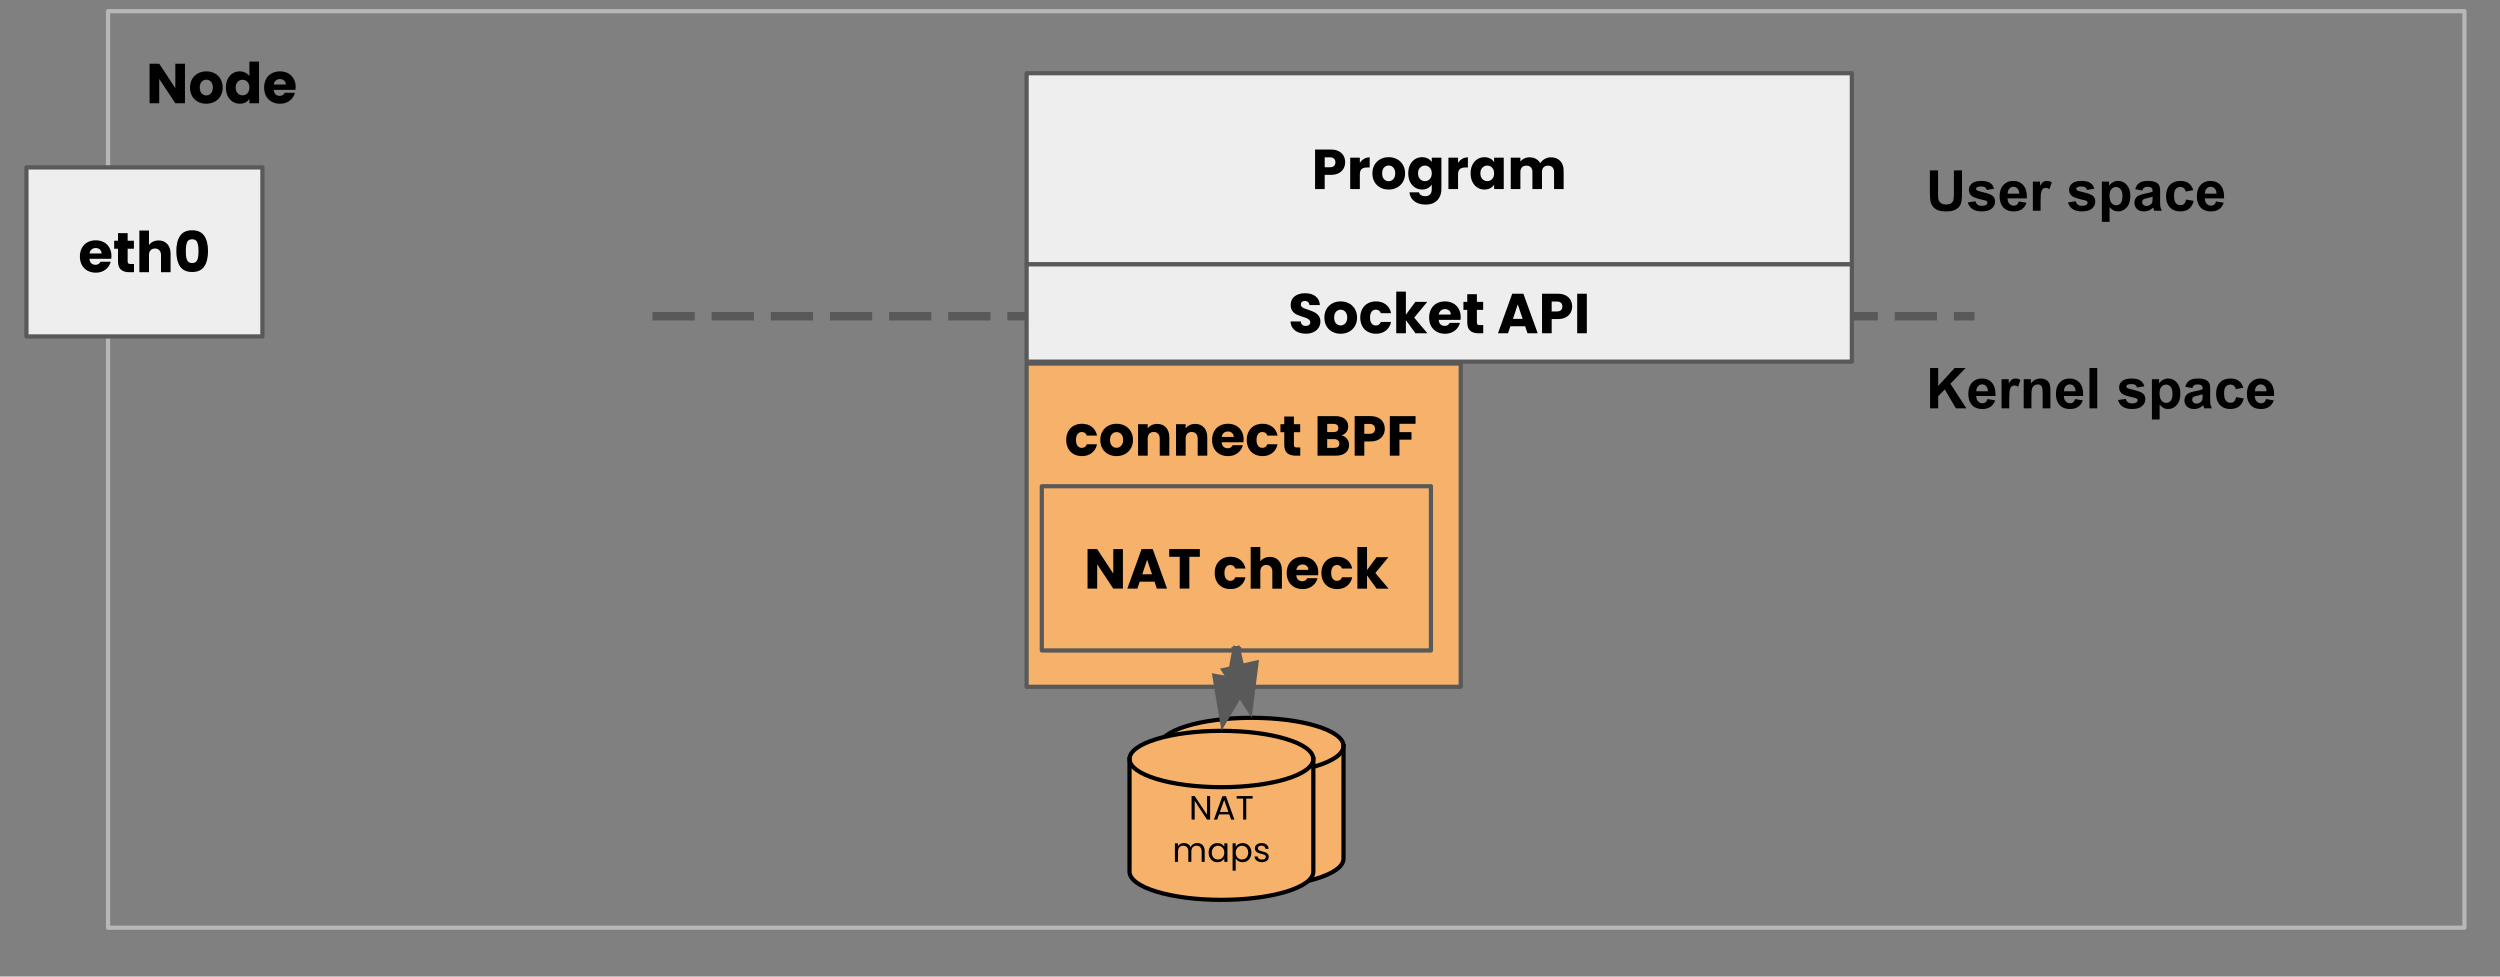 <svg version="1.1" viewBox="0.0 0.0 591.656 231.115" fill="none" stroke="none" stroke-linecap="square" stroke-miterlimit="10" xmlns:xlink="http://www.w3.org/1999/xlink" xmlns="http://www.w3.org/2000/svg"><rect x="0.0" y="0.0" width="591.656" height="231.115" fill="#808080" stroke="none"/><clipPath id="p.0"><path d="m0 0l591.656 0l0 231.115l-591.656 0l0 -231.115z" clip-rule="nonzero"/></clipPath><g clip-path="url(#p.0)"><path fill="#000000" fill-opacity="0.0" d="m0 0l591.656 0l0 231.115l-591.656 0z" fill-rule="evenodd"/><path fill="#000000" fill-opacity="0.0" d="m25.572 2.638l557.669 0l0 216.913l-557.669 0z" fill-rule="evenodd"/><path stroke="#b7b7b7" stroke-width="1.0" stroke-linejoin="round" stroke-linecap="butt" d="m25.572 2.638l557.669 0l0 216.913l-557.669 0z" fill-rule="evenodd"/><path fill="#000000" d="m43.775 24.438l-2.281 0l-3.812 -5.766l0 5.766l-2.281 0l0 -9.359l2.281 0l3.812 5.797l0 -5.797l2.281 0l0 9.359zm5.038 0.109q-1.094 0 -1.969 -0.469q-0.875 -0.469 -1.375 -1.328q-0.5 -0.875 -0.5 -2.031q0 -1.141 0.5 -2.016q0.516 -0.875 1.391 -1.344q0.875 -0.469 1.969 -0.469q1.094 0 1.969 0.469q0.891 0.469 1.391 1.344q0.516 0.875 0.516 2.016q0 1.141 -0.516 2.016q-0.516 0.875 -1.406 1.344q-0.891 0.469 -1.969 0.469zm0 -1.969q0.641 0 1.094 -0.484q0.469 -0.484 0.469 -1.375q0 -0.891 -0.453 -1.375q-0.438 -0.484 -1.094 -0.484q-0.656 0 -1.109 0.484q-0.438 0.469 -0.438 1.375q0 0.891 0.438 1.375q0.438 0.484 1.094 0.484zm4.646 -1.875q0 -1.141 0.422 -2.0q0.438 -0.875 1.188 -1.344q0.75 -0.469 1.672 -0.469q0.734 0 1.328 0.312q0.609 0.297 0.953 0.828l0 -3.453l2.281 0l0 9.859l-2.281 0l0 -1.062q-0.312 0.531 -0.906 0.859q-0.594 0.312 -1.375 0.312q-0.922 0 -1.672 -0.469q-0.75 -0.484 -1.188 -1.344q-0.422 -0.875 -0.422 -2.031zm5.562 0.016q0 -0.859 -0.469 -1.344q-0.469 -0.5 -1.156 -0.5q-0.672 0 -1.156 0.5q-0.469 0.484 -0.469 1.328q0 0.859 0.469 1.359q0.484 0.5 1.156 0.5q0.688 0 1.156 -0.484q0.469 -0.5 0.469 -1.359zm10.956 -0.125q0 0.328 -0.047 0.672l-5.156 0q0.047 0.688 0.438 1.062q0.406 0.359 0.969 0.359q0.859 0 1.188 -0.719l2.422 0q-0.172 0.734 -0.672 1.328q-0.484 0.578 -1.219 0.922q-0.734 0.328 -1.641 0.328q-1.094 0 -1.953 -0.469q-0.844 -0.469 -1.328 -1.328q-0.469 -0.875 -0.469 -2.031q0 -1.156 0.469 -2.016q0.469 -0.875 1.328 -1.344q0.859 -0.469 1.953 -0.469q1.094 0 1.922 0.453q0.844 0.453 1.312 1.297q0.484 0.844 0.484 1.953zm-2.344 -0.594q0 -0.594 -0.406 -0.938q-0.391 -0.344 -0.984 -0.344q-0.578 0 -0.969 0.344q-0.391 0.328 -0.484 0.938l2.844 0z" fill-rule="nonzero"/><path fill="#eeeeee" d="m6.257 39.619l55.843 0l0 40.0l-55.843 0z" fill-rule="evenodd"/><path stroke="#595959" stroke-width="1.0" stroke-linejoin="round" stroke-linecap="butt" d="m6.257 39.619l55.843 0l0 40.0l-55.843 0z" fill-rule="evenodd"/><path fill="#000000" d="m26.375 60.576q0 0.328 -0.047 0.672l-5.156 0q0.047 0.688 0.438 1.062q0.406 0.359 0.969 0.359q0.859 0 1.188 -0.719l2.422 0q-0.172 0.734 -0.672 1.328q-0.484 0.578 -1.219 0.922q-0.734 0.328 -1.641 0.328q-1.094 0 -1.953 -0.469q-0.844 -0.469 -1.328 -1.328q-0.469 -0.875 -0.469 -2.031q0 -1.156 0.469 -2.016q0.469 -0.875 1.328 -1.344q0.859 -0.469 1.953 -0.469q1.094 0 1.922 0.453q0.844 0.453 1.312 1.297q0.484 0.844 0.484 1.953zm-2.344 -0.594q0 -0.594 -0.406 -0.938q-0.391 -0.344 -0.984 -0.344q-0.578 0 -0.969 0.344q-0.391 0.328 -0.484 0.938l2.844 0zm7.679 2.5l0 1.937l-1.156 0q-1.234 0 -1.938 -0.609q-0.688 -0.609 -0.688 -1.969l0 -2.969l-0.906 0l0 -1.891l0.906 0l0 -1.812l2.281 0l0 1.812l1.484 0l0 1.891l-1.484 0l0 2.984q0 0.344 0.156 0.484q0.156 0.141 0.531 0.141l0.812 0zm5.833 -5.578q1.281 0 2.047 0.844q0.781 0.844 0.781 2.328l0 4.344l-2.266 0l0 -4.031q0 -0.75 -0.391 -1.156q-0.375 -0.422 -1.031 -0.422q-0.656 0 -1.047 0.422q-0.375 0.406 -0.375 1.156l0 4.031l-2.281 0l0 -9.859l2.281 0l0 3.422q0.344 -0.5 0.938 -0.781q0.609 -0.297 1.344 -0.297zm4.186 2.516q0 -2.297 0.891 -3.609q0.891 -1.312 2.859 -1.312q1.969 0 2.859 1.312q0.891 1.312 0.891 3.609q0 2.328 -0.891 3.641q-0.891 1.312 -2.859 1.312q-1.969 0 -2.859 -1.312q-0.891 -1.312 -0.891 -3.641zm5.25 0q0 -1.344 -0.297 -2.062q-0.281 -0.734 -1.203 -0.734q-0.922 0 -1.219 0.734q-0.281 0.719 -0.281 2.062q0 0.906 0.094 1.5q0.109 0.594 0.438 0.969q0.328 0.359 0.969 0.359q0.641 0 0.969 -0.359q0.328 -0.375 0.422 -0.969q0.109 -0.594 0.109 -1.5z" fill-rule="nonzero"/><path fill="#f6b26b" d="m242.958 86.037l102.74 0l0 76.504l-102.74 0z" fill-rule="evenodd"/><path stroke="#595959" stroke-width="1.0" stroke-linejoin="round" stroke-linecap="butt" d="m242.958 86.037l102.74 0l0 76.504l-102.74 0z" fill-rule="evenodd"/><path fill="#000000" d="m252.333 104.118q0 -1.156 0.469 -2.016q0.469 -0.875 1.312 -1.344q0.859 -0.469 1.953 -0.469q1.391 0 2.328 0.734q0.953 0.734 1.234 2.062l-2.422 0q-0.312 -0.844 -1.188 -0.844q-0.625 0 -1 0.484q-0.375 0.484 -0.375 1.391q0 0.906 0.375 1.391q0.375 0.484 1 0.484q0.875 0 1.188 -0.844l2.422 0q-0.281 1.297 -1.234 2.047q-0.953 0.75 -2.328 0.75q-1.094 0 -1.953 -0.469q-0.844 -0.469 -1.312 -1.328q-0.469 -0.875 -0.469 -2.031zm11.907 3.828q-1.094 0 -1.969 -0.469q-0.875 -0.469 -1.375 -1.328q-0.5 -0.875 -0.5 -2.031q0 -1.141 0.5 -2.016q0.516 -0.875 1.391 -1.344q0.875 -0.469 1.969 -0.469q1.094 0 1.969 0.469q0.891 0.469 1.391 1.344q0.516 0.875 0.516 2.016q0 1.141 -0.516 2.016q-0.516 0.875 -1.406 1.344q-0.891 0.469 -1.969 0.469zm0 -1.969q0.641 0 1.094 -0.484q0.469 -0.484 0.469 -1.375q0 -0.891 -0.453 -1.375q-0.438 -0.484 -1.094 -0.484q-0.656 0 -1.109 0.484q-0.438 0.469 -0.438 1.375q0 0.891 0.438 1.375q0.438 0.484 1.094 0.484zm9.631 -5.656q1.297 0 2.078 0.844q0.781 0.844 0.781 2.328l0 4.344l-2.266 0l0 -4.031q0 -0.75 -0.391 -1.156q-0.375 -0.422 -1.031 -0.422q-0.656 0 -1.047 0.422q-0.375 0.406 -0.375 1.156l0 4.031l-2.281 0l0 -7.438l2.281 0l0 0.984q0.344 -0.484 0.922 -0.766q0.594 -0.297 1.328 -0.297zm8.983 0q1.297 0 2.078 0.844q0.781 0.844 0.781 2.328l0 4.344l-2.266 0l0 -4.031q0 -0.75 -0.391 -1.156q-0.375 -0.422 -1.031 -0.422q-0.656 0 -1.047 0.422q-0.375 0.406 -0.375 1.156l0 4.031l-2.281 0l0 -7.438l2.281 0l0 0.984q0.344 -0.484 0.922 -0.766q0.594 -0.297 1.328 -0.297zm11.467 3.672q0 0.328 -0.047 0.672l-5.156 0q0.047 0.688 0.438 1.062q0.406 0.359 0.969 0.359q0.859 0 1.188 -0.719l2.422 0q-0.172 0.734 -0.672 1.328q-0.484 0.578 -1.219 0.922q-0.734 0.328 -1.641 0.328q-1.094 0 -1.953 -0.469q-0.844 -0.469 -1.328 -1.328q-0.469 -0.875 -0.469 -2.031q0 -1.156 0.469 -2.016q0.469 -0.875 1.328 -1.344q0.859 -0.469 1.953 -0.469q1.094 0 1.922 0.453q0.844 0.453 1.312 1.297q0.484 0.844 0.484 1.953zm-2.344 -0.594q0 -0.594 -0.406 -0.938q-0.391 -0.344 -0.984 -0.344q-0.578 0 -0.969 0.344q-0.391 0.328 -0.484 0.938l2.844 0zm3.085 0.719q0 -1.156 0.469 -2.016q0.469 -0.875 1.312 -1.344q0.859 -0.469 1.953 -0.469q1.391 0 2.328 0.734q0.953 0.734 1.234 2.062l-2.422 0q-0.312 -0.844 -1.188 -0.844q-0.625 0 -1.0 0.484q-0.375 0.484 -0.375 1.391q0 0.906 0.375 1.391q0.375 0.484 1.0 0.484q0.875 0 1.188 -0.844l2.422 0q-0.281 1.297 -1.234 2.047q-0.953 0.75 -2.328 0.75q-1.094 0 -1.953 -0.469q-0.844 -0.469 -1.312 -1.328q-0.469 -0.875 -0.469 -2.031zm12.657 1.781l0 1.938l-1.156 0q-1.234 0 -1.938 -0.609q-0.688 -0.609 -0.688 -1.969l0 -2.969l-0.906 0l0 -1.891l0.906 0l0 -1.812l2.281 0l0 1.812l1.484 0l0 1.891l-1.484 0l0 2.984q0 0.344 0.156 0.484q0.156 0.141 0.531 0.141l0.812 0zm9.752 -2.859q0.812 0.172 1.312 0.812q0.5 0.625 0.5 1.438q0 1.172 -0.828 1.859q-0.812 0.688 -2.281 0.688l-4.359 0l0 -9.359l4.203 0q1.438 0 2.234 0.656q0.812 0.656 0.812 1.766q0 0.828 -0.438 1.375q-0.438 0.547 -1.156 0.766zm-3.375 -0.781l1.484 0q0.562 0 0.859 -0.234q0.297 -0.25 0.297 -0.734q0 -0.484 -0.297 -0.734q-0.297 -0.25 -0.859 -0.25l-1.484 0l0 1.953zm1.672 3.734q0.578 0 0.891 -0.25q0.312 -0.266 0.312 -0.766q0 -0.484 -0.328 -0.766q-0.328 -0.281 -0.891 -0.281l-1.656 0l0 2.062l1.672 0zm11.955 -4.5q0 0.812 -0.375 1.484q-0.375 0.672 -1.141 1.094q-0.766 0.406 -1.922 0.406l-1.406 0l0 3.359l-2.281 0l0 -9.359l3.688 0q1.125 0 1.891 0.391q0.781 0.391 1.156 1.078q0.391 0.672 0.391 1.547zm-3.609 1.172q0.656 0 0.969 -0.297q0.328 -0.312 0.328 -0.875q0 -0.562 -0.328 -0.859q-0.312 -0.312 -0.969 -0.312l-1.234 0l0 2.344l1.234 0zm10.895 -4.188l0 1.828l-3.812 0l0 1.969l2.844 0l0 1.781l-2.844 0l0 3.781l-2.281 0l0 -9.359l6.094 0z" fill-rule="nonzero"/><path fill="#eeeeee" d="m242.958 17.333l195.307 0l0 45.228l-195.307 0z" fill-rule="evenodd"/><path stroke="#595959" stroke-width="1.0" stroke-linejoin="round" stroke-linecap="butt" d="m242.958 17.333l195.307 0l0 45.228l-195.307 0z" fill-rule="evenodd"/><path fill="#000000" d="m318.35 38.404q0 0.812 -0.375 1.484q-0.375 0.672 -1.141 1.094q-0.766 0.406 -1.922 0.406l-1.406 0l0 3.359l-2.281 0l0 -9.359l3.688 0q1.125 0 1.891 0.391q0.781 0.391 1.156 1.078q0.391 0.672 0.391 1.547zm-3.609 1.172q0.656 0 0.969 -0.297q0.328 -0.312 0.328 -0.875q0 -0.562 -0.328 -0.859q-0.312 -0.312 -0.969 -0.312l-1.234 0l0 2.344l1.234 0zm7.082 -1.031q0.391 -0.609 0.984 -0.953q0.609 -0.359 1.344 -0.359l0 2.406l-0.625 0q-0.859 0 -1.281 0.375q-0.422 0.359 -0.422 1.281l0 3.453l-2.281 0l0 -7.438l2.281 0l0 1.234zm6.814 6.312q-1.094 0 -1.969 -0.469q-0.875 -0.469 -1.375 -1.328q-0.5 -0.875 -0.5 -2.031q0 -1.141 0.5 -2.016q0.516 -0.875 1.391 -1.344q0.875 -0.469 1.969 -0.469q1.094 0 1.969 0.469q0.891 0.469 1.391 1.344q0.516 0.875 0.516 2.016q0 1.141 -0.516 2.016q-0.516 0.875 -1.406 1.344q-0.891 0.469 -1.969 0.469zm0 -1.969q0.641 0 1.094 -0.484q0.469 -0.484 0.469 -1.375q0 -0.891 -0.453 -1.375q-0.438 -0.484 -1.094 -0.484q-0.656 0 -1.109 0.484q-0.438 0.469 -0.438 1.375q0 0.891 0.438 1.375q0.438 0.484 1.094 0.484zm7.927 -5.688q0.781 0 1.375 0.328q0.594 0.312 0.906 0.828l0 -1.047l2.281 0l0 7.422q0 1.031 -0.406 1.859q-0.406 0.828 -1.234 1.328q-0.828 0.5 -2.078 0.5q-1.641 0 -2.672 -0.781q-1.031 -0.781 -1.172 -2.125l2.25 0q0.109 0.438 0.5 0.672q0.406 0.25 0.984 0.25q0.719 0 1.125 -0.406q0.422 -0.406 0.422 -1.297l0 -1.047q-0.328 0.516 -0.922 0.844q-0.578 0.328 -1.359 0.328q-0.922 0 -1.672 -0.469q-0.75 -0.484 -1.188 -1.344q-0.422 -0.875 -0.422 -2.031q0 -1.141 0.422 -2.0q0.438 -0.875 1.188 -1.344q0.75 -0.469 1.672 -0.469zm2.281 3.828q0 -0.859 -0.469 -1.344q-0.469 -0.5 -1.156 -0.5q-0.672 0 -1.156 0.5q-0.469 0.484 -0.469 1.328q0 0.859 0.469 1.359q0.484 0.5 1.156 0.5q0.688 0 1.156 -0.484q0.469 -0.5 0.469 -1.359zm6.222 -2.484q0.391 -0.609 0.984 -0.953q0.609 -0.359 1.344 -0.359l0 2.406l-0.625 0q-0.859 0 -1.281 0.375q-0.422 0.359 -0.422 1.281l0 3.453l-2.281 0l0 -7.438l2.281 0l0 1.234zm2.97 2.469q0 -1.141 0.422 -2.0q0.438 -0.875 1.188 -1.344q0.75 -0.469 1.672 -0.469q0.781 0 1.375 0.328q0.594 0.312 0.906 0.828l0 -1.047l2.281 0l0 7.438l-2.281 0l0 -1.047q-0.328 0.516 -0.922 0.844q-0.594 0.312 -1.375 0.312q-0.906 0 -1.656 -0.469q-0.75 -0.484 -1.188 -1.344q-0.422 -0.875 -0.422 -2.031zm5.562 0.016q0 -0.859 -0.469 -1.344q-0.469 -0.5 -1.156 -0.5q-0.672 0 -1.156 0.5q-0.469 0.484 -0.469 1.328q0 0.859 0.469 1.359q0.484 0.5 1.156 0.5q0.688 0 1.156 -0.484q0.469 -0.5 0.469 -1.359zm13.425 -3.797q1.391 0 2.203 0.844q0.828 0.828 0.828 2.328l0 4.344l-2.266 0l0 -4.031q0 -0.734 -0.391 -1.125q-0.375 -0.391 -1.031 -0.391q-0.672 0 -1.062 0.391q-0.375 0.391 -0.375 1.125l0 4.031l-2.266 0l0 -4.031q0 -0.734 -0.375 -1.125q-0.375 -0.391 -1.047 -0.391q-0.672 0 -1.047 0.391q-0.375 0.391 -0.375 1.125l0 4.031l-2.281 0l0 -7.438l2.281 0l0 0.938q0.344 -0.469 0.906 -0.734q0.562 -0.281 1.266 -0.281q0.844 0 1.5 0.359q0.656 0.359 1.031 1.031q0.391 -0.625 1.047 -1.0q0.672 -0.391 1.453 -0.391z" fill-rule="nonzero"/><path fill="#f6b26b" d="m274.457 176.547l0 0c0 -3.682 9.738 -6.667 21.751 -6.667c12.013 0 21.751 2.985 21.751 6.667l0 26.667c0 3.682 -9.738 6.667 -21.751 6.667c-12.013 0 -21.751 -2.985 -21.751 -6.667z" fill-rule="evenodd"/><path fill="#000000" fill-opacity="0.0" d="m317.958 176.547l0 0c0 3.682 -9.738 6.667 -21.751 6.667c-12.013 0 -21.751 -2.985 -21.751 -6.667" fill-rule="evenodd"/><path fill="#000000" fill-opacity="0.0" d="m274.457 176.547l0 0c0 -3.682 9.738 -6.667 21.751 -6.667c12.013 0 21.751 2.985 21.751 6.667l0 26.667c0 3.682 -9.738 6.667 -21.751 6.667c-12.013 0 -21.751 -2.985 -21.751 -6.667z" fill-rule="evenodd"/><path stroke="#000000" stroke-width="1.0" stroke-linejoin="round" stroke-linecap="butt" d="m317.958 176.547l0 0c0 3.682 -9.738 6.667 -21.751 6.667c-12.013 0 -21.751 -2.985 -21.751 -6.667" fill-rule="evenodd"/><path stroke="#000000" stroke-width="1.0" stroke-linejoin="round" stroke-linecap="butt" d="m274.457 176.547l0 0c0 -3.682 9.738 -6.667 21.751 -6.667c12.013 0 21.751 2.985 21.751 6.667l0 26.667c0 3.682 -9.738 6.667 -21.751 6.667c-12.013 0 -21.751 -2.985 -21.751 -6.667z" fill-rule="evenodd"/><path fill="#000000" d="m293.536 190.894l-0.734 0l-2.922 -4.438l0 4.438l-0.734 0l0 -5.578l0.734 0l2.922 4.422l0 -4.422l0.734 0l0 5.578zm4.53 -1.234l-2.422 0l-0.453 1.234l-0.766 0l2.016 -5.547l0.844 0l2.0 5.547l-0.766 0l-0.453 -1.234zm-0.203 -0.594l-1.0 -2.812l-1.016 2.812l2.016 0zm5.736 -3.75l0 0.594l-1.516 0l0 4.984l-0.734 0l0 -4.984l-1.531 0l0 -0.594l3.781 0z" fill-rule="nonzero"/><path fill="#000000" d="m289.23 197.113l-0.922 0l0 3.781l-0.734 0l0 -3.781l-0.562 0l0 -0.609l0.562 0l0 -0.312q0 -0.734 0.375 -1.062q0.391 -0.344 1.234 -0.344l0 0.609q-0.484 0 -0.688 0.188q-0.188 0.188 -0.188 0.609l0 0.312l0.922 0l0 0.609zm1.569 0.109q0.188 -0.375 0.547 -0.578q0.359 -0.219 0.875 -0.219l0 0.75l-0.203 0q-1.219 0 -1.219 1.328l0 2.391l-0.734 0l0 -4.391l0.734 0l0 0.719zm4.171 3.75q-0.625 0 -1.125 -0.281q-0.5 -0.281 -0.781 -0.797q-0.281 -0.516 -0.281 -1.203q0 -0.672 0.281 -1.188q0.297 -0.516 0.797 -0.781q0.516 -0.281 1.141 -0.281q0.625 0 1.125 0.281q0.5 0.266 0.797 0.781q0.297 0.516 0.297 1.188q0 0.688 -0.312 1.203q-0.297 0.516 -0.812 0.797q-0.5 0.281 -1.125 0.281zm0 -0.641q0.391 0 0.734 -0.188q0.344 -0.188 0.547 -0.547q0.219 -0.375 0.219 -0.906q0 -0.531 -0.219 -0.891q-0.203 -0.375 -0.547 -0.547q-0.328 -0.188 -0.719 -0.188q-0.391 0 -0.734 0.188q-0.328 0.172 -0.531 0.547q-0.188 0.359 -0.188 0.891q0 0.547 0.188 0.922q0.203 0.359 0.531 0.547q0.328 0.172 0.719 0.172zm5.339 -3.906q0.797 0 1.297 0.484q0.5 0.484 0.5 1.406l0 2.578l-0.719 0l0 -2.484q0 -0.656 -0.328 -1.0q-0.328 -0.344 -0.906 -0.344q-0.562 0 -0.906 0.359q-0.344 0.359 -0.344 1.047l0 2.422l-0.734 0l0 -4.391l0.734 0l0 0.625q0.219 -0.328 0.578 -0.516q0.375 -0.188 0.828 -0.188zm3.87 0.688l0 2.578q0 0.328 0.141 0.469q0.141 0.125 0.469 0.125l0.531 0l0 0.609l-0.656 0q-0.594 0 -0.906 -0.281q-0.297 -0.281 -0.297 -0.922l0 -2.578l-0.578 0l0 -0.609l0.578 0l0 -1.094l0.719 0l0 1.094l1.141 0l0 0.609l-1.141 0z" fill-rule="nonzero"/><path fill="#f6b26b" d="m267.315 179.629l0 0c0 -3.682 9.738 -6.667 21.751 -6.667c12.013 0 21.751 2.985 21.751 6.667l0 26.667c0 3.682 -9.738 6.667 -21.751 6.667c-12.013 0 -21.751 -2.985 -21.751 -6.667z" fill-rule="evenodd"/><path fill="#000000" fill-opacity="0.0" d="m310.816 179.629l0 0c0 3.682 -9.738 6.667 -21.751 6.667c-12.013 0 -21.751 -2.985 -21.751 -6.667" fill-rule="evenodd"/><path fill="#000000" fill-opacity="0.0" d="m267.315 179.629l0 0c0 -3.682 9.738 -6.667 21.751 -6.667c12.013 0 21.751 2.985 21.751 6.667l0 26.667c0 3.682 -9.738 6.667 -21.751 6.667c-12.013 0 -21.751 -2.985 -21.751 -6.667z" fill-rule="evenodd"/><path stroke="#000000" stroke-width="1.0" stroke-linejoin="round" stroke-linecap="butt" d="m310.816 179.629l0 0c0 3.682 -9.738 6.667 -21.751 6.667c-12.013 0 -21.751 -2.985 -21.751 -6.667" fill-rule="evenodd"/><path stroke="#000000" stroke-width="1.0" stroke-linejoin="round" stroke-linecap="butt" d="m267.315 179.629l0 0c0 -3.682 9.738 -6.667 21.751 -6.667c12.013 0 21.751 2.985 21.751 6.667l0 26.667c0 3.682 -9.738 6.667 -21.751 6.667c-12.013 0 -21.751 -2.985 -21.751 -6.667z" fill-rule="evenodd"/><path fill="#000000" d="m286.393 193.975l-0.734 0l-2.922 -4.438l0 4.438l-0.734 0l0 -5.578l0.734 0l2.922 4.422l0 -4.422l0.734 0l0 5.578zm4.53 -1.234l-2.422 0l-0.453 1.234l-0.766 0l2.016 -5.547l0.844 0l2.0 5.547l-0.766 0l-0.453 -1.234zm-0.203 -0.594l-1.0 -2.812l-1.016 2.812l2.016 0zm5.736 -3.75l0 0.594l-1.516 0l0 4.984l-0.734 0l0 -4.984l-1.531 0l0 -0.594l3.781 0z" fill-rule="nonzero"/><path fill="#000000" d="m283.34 199.507q0.516 0 0.906 0.219q0.406 0.203 0.625 0.641q0.234 0.422 0.234 1.031l0 2.578l-0.719 0l0 -2.484q0 -0.656 -0.328 -1.0q-0.312 -0.344 -0.859 -0.344q-0.578 0 -0.922 0.359q-0.328 0.359 -0.328 1.047l0 2.422l-0.719 0l0 -2.484q0 -0.656 -0.328 -1.0q-0.312 -0.344 -0.875 -0.344q-0.562 0 -0.906 0.359q-0.328 0.359 -0.328 1.047l0 2.422l-0.734 0l0 -4.391l0.734 0l0 0.641q0.219 -0.344 0.578 -0.531q0.359 -0.188 0.812 -0.188q0.547 0 0.969 0.25q0.422 0.25 0.641 0.734q0.172 -0.469 0.594 -0.719q0.438 -0.266 0.953 -0.266zm2.693 2.266q0 -0.672 0.266 -1.172q0.281 -0.516 0.75 -0.797q0.484 -0.281 1.062 -0.281q0.578 0 1.0 0.25q0.422 0.25 0.641 0.625l0 -0.812l0.734 0l0 4.391l-0.734 0l0 -0.812q-0.219 0.375 -0.656 0.641q-0.422 0.25 -0.984 0.25q-0.594 0 -1.062 -0.281q-0.469 -0.297 -0.75 -0.812q-0.266 -0.531 -0.266 -1.188zm3.719 0q0 -0.5 -0.203 -0.859q-0.203 -0.375 -0.547 -0.562q-0.344 -0.203 -0.75 -0.203q-0.406 0 -0.75 0.203q-0.328 0.188 -0.531 0.562q-0.188 0.359 -0.188 0.859q0 0.5 0.188 0.875q0.203 0.375 0.531 0.578q0.344 0.188 0.75 0.188q0.406 0 0.75 -0.188q0.344 -0.203 0.547 -0.578q0.203 -0.375 0.203 -0.875zm2.689 -1.375q0.219 -0.375 0.641 -0.625q0.438 -0.25 1.0 -0.25q0.578 0 1.047 0.281q0.484 0.281 0.75 0.797q0.281 0.5 0.281 1.172q0 0.656 -0.281 1.188q-0.266 0.516 -0.75 0.812q-0.469 0.281 -1.047 0.281q-0.562 0 -1.0 -0.25q-0.422 -0.266 -0.641 -0.641l0 2.891l-0.734 0l0 -6.469l0.734 0l0 0.812zm2.969 1.375q0 -0.5 -0.203 -0.859q-0.188 -0.375 -0.531 -0.562q-0.344 -0.203 -0.75 -0.203q-0.391 0 -0.734 0.203q-0.344 0.188 -0.547 0.562q-0.203 0.375 -0.203 0.859q0 0.5 0.203 0.875q0.203 0.375 0.547 0.578q0.344 0.188 0.734 0.188q0.406 0 0.75 -0.188q0.344 -0.203 0.531 -0.578q0.203 -0.375 0.203 -0.875zm3.267 2.281q-0.516 0 -0.922 -0.172q-0.391 -0.172 -0.625 -0.484q-0.219 -0.312 -0.25 -0.703l0.75 0q0.031 0.328 0.312 0.531q0.281 0.203 0.719 0.203q0.422 0 0.656 -0.172q0.25 -0.188 0.25 -0.469q0 -0.297 -0.266 -0.438q-0.25 -0.141 -0.781 -0.266q-0.5 -0.141 -0.812 -0.266q-0.297 -0.125 -0.516 -0.391q-0.219 -0.266 -0.219 -0.688q0 -0.328 0.188 -0.609q0.203 -0.281 0.562 -0.438q0.375 -0.172 0.859 -0.172q0.719 0 1.172 0.375q0.453 0.359 0.484 1.0l-0.734 0q-0.031 -0.344 -0.281 -0.547q-0.25 -0.219 -0.672 -0.219q-0.391 0 -0.625 0.172q-0.234 0.172 -0.234 0.438q0 0.219 0.141 0.359q0.141 0.141 0.344 0.234q0.219 0.078 0.594 0.172q0.484 0.125 0.781 0.25q0.297 0.125 0.5 0.375q0.219 0.25 0.219 0.656q0 0.359 -0.203 0.656q-0.188 0.281 -0.562 0.453q-0.359 0.156 -0.828 0.156z" fill-rule="nonzero"/><path fill="#f6b26b" d="m246.554 115.073l92.094 0l0 38.866l-92.094 0z" fill-rule="evenodd"/><path stroke="#595959" stroke-width="1.0" stroke-linejoin="round" stroke-linecap="butt" d="m246.554 115.073l92.094 0l0 38.866l-92.094 0z" fill-rule="evenodd"/><path fill="#000000" d="m265.752 139.307l-2.281 0l-3.812 -5.766l0 5.766l-2.281 0l0 -9.359l2.281 0l3.812 5.797l0 -5.797l2.281 0l0 9.359zm7.476 -1.656l-3.5 0l-0.562 1.656l-2.375 0l3.375 -9.359l2.641 0l3.391 9.359l-2.422 0l-0.547 -1.656zm-0.594 -1.75l-1.156 -3.438l-1.141 3.438l2.297 0zm11.323 -5.953l0 1.828l-2.484 0l0 7.531l-2.281 0l0 -7.531l-2.484 0l0 -1.828l7.25 0zm3.515 5.641q0 -1.156 0.469 -2.016q0.469 -0.875 1.312 -1.344q0.859 -0.469 1.953 -0.469q1.391 0 2.328 0.734q0.953 0.734 1.234 2.062l-2.422 0q-0.312 -0.844 -1.188 -0.844q-0.625 0 -1.0 0.484q-0.375 0.484 -0.375 1.391q0 0.906 0.375 1.391q0.375 0.484 1.0 0.484q0.875 0 1.188 -0.844l2.422 0q-0.281 1.297 -1.234 2.047q-0.953 0.75 -2.328 0.75q-1.094 0 -1.953 -0.469q-0.844 -0.469 -1.312 -1.328q-0.469 -0.875 -0.469 -2.031zm13.079 -3.797q1.281 0 2.047 0.844q0.781 0.844 0.781 2.328l0 4.344l-2.266 0l0 -4.031q0 -0.75 -0.391 -1.156q-0.375 -0.422 -1.031 -0.422q-0.656 0 -1.047 0.422q-0.375 0.406 -0.375 1.156l0 4.031l-2.281 0l0 -9.859l2.281 0l0 3.422q0.344 -0.5 0.938 -0.781q0.609 -0.297 1.344 -0.297zm11.436 3.672q0 0.328 -0.047 0.672l-5.156 0q0.047 0.688 0.438 1.062q0.406 0.359 0.969 0.359q0.859 0 1.188 -0.719l2.422 0q-0.172 0.734 -0.672 1.328q-0.484 0.578 -1.219 0.922q-0.734 0.328 -1.641 0.328q-1.094 0 -1.953 -0.469q-0.844 -0.469 -1.328 -1.328q-0.469 -0.875 -0.469 -2.031q0 -1.156 0.469 -2.016q0.469 -0.875 1.328 -1.344q0.859 -0.469 1.953 -0.469q1.094 0 1.922 0.453q0.844 0.453 1.312 1.297q0.484 0.844 0.484 1.953zm-2.344 -0.594q0 -0.594 -0.406 -0.938q-0.391 -0.344 -0.984 -0.344q-0.578 0 -0.969 0.344q-0.391 0.328 -0.484 0.938l2.844 0zm3.085 0.719q0 -1.156 0.469 -2.016q0.469 -0.875 1.312 -1.344q0.859 -0.469 1.953 -0.469q1.391 0 2.328 0.734q0.953 0.734 1.234 2.062l-2.422 0q-0.312 -0.844 -1.188 -0.844q-0.625 0 -1.0 0.484q-0.375 0.484 -0.375 1.391q0 0.906 0.375 1.391q0.375 0.484 1.0 0.484q0.875 0 1.188 -0.844l2.422 0q-0.281 1.297 -1.234 2.047q-0.953 0.75 -2.328 0.75q-1.094 0 -1.953 -0.469q-0.844 -0.469 -1.312 -1.328q-0.469 -0.875 -0.469 -2.031zm13.063 3.719l-2.266 -3.125l0 3.125l-2.281 0l0 -9.859l2.281 0l0 5.453l2.25 -3.031l2.812 0l-3.094 3.734l3.125 3.703l-2.828 0z" fill-rule="nonzero"/><path fill="#000000" fill-opacity="0.0" d="m292.601 153.94l3.622 15.937" fill-rule="evenodd"/><path stroke="#595959" stroke-width="2.0" stroke-linejoin="round" stroke-linecap="butt" d="m292.601 153.94l0.963 4.235" fill-rule="evenodd"/><path fill="#595959" stroke="#595959" stroke-width="2.0" stroke-linecap="butt" d="m290.342 158.907l5.233 8.118l1.21 -9.583z" fill-rule="evenodd"/><path fill="#000000" fill-opacity="0.0" d="m292.601 153.94l-3.528 19.024" fill-rule="evenodd"/><path stroke="#595959" stroke-width="2.0" stroke-linejoin="round" stroke-linecap="butt" d="m292.601 153.94l-1.34 7.225" fill-rule="evenodd"/><path fill="#595959" stroke="#595959" stroke-width="2.0" stroke-linecap="butt" d="m288.013 160.562l1.593 9.526l4.903 -8.322z" fill-rule="evenodd"/><path fill="#000000" fill-opacity="0.0" d="m446.774 74.843l154.803 0l0 34.992l-154.803 0z" fill-rule="evenodd"/><path fill="#000000" d="m456.774 96.643l0 -9.547l1.922 0l0 4.25l3.891 -4.25l2.594 0l-3.594 3.719l3.781 5.828l-2.484 0l-2.625 -4.484l-1.562 1.594l0 2.891l-1.922 0zm13.578 -2.203l1.828 0.312q-0.344 1.0 -1.109 1.531q-0.766 0.516 -1.891 0.516q-1.812 0 -2.672 -1.172q-0.688 -0.953 -0.688 -2.391q0 -1.719 0.891 -2.688q0.906 -0.969 2.281 -0.969q1.547 0 2.438 1.016q0.891 1.016 0.844 3.125l-4.578 0q0.016 0.812 0.438 1.266q0.422 0.453 1.062 0.453q0.422 0 0.719 -0.234q0.297 -0.234 0.438 -0.766zm0.109 -1.844q-0.016 -0.797 -0.406 -1.203q-0.391 -0.422 -0.953 -0.422q-0.594 0 -0.984 0.438q-0.391 0.438 -0.391 1.188l2.734 0zm5.053 4.047l-1.828 0l0 -6.906l1.703 0l0 0.984q0.438 -0.703 0.781 -0.922q0.344 -0.219 0.797 -0.219q0.625 0 1.203 0.344l-0.562 1.594q-0.469 -0.297 -0.859 -0.297q-0.391 0 -0.656 0.219q-0.266 0.203 -0.422 0.766q-0.156 0.547 -0.156 2.297l0 2.141zm9.734 0l-1.828 0l0 -3.531q0 -1.109 -0.125 -1.438q-0.109 -0.328 -0.375 -0.516q-0.266 -0.188 -0.641 -0.188q-0.469 0 -0.859 0.266q-0.375 0.266 -0.516 0.703q-0.141 0.422 -0.141 1.578l0 3.125l-1.828 0l0 -6.906l1.703 0l0 1.016q0.906 -1.172 2.281 -1.172q0.609 0 1.109 0.219q0.5 0.219 0.75 0.562q0.266 0.328 0.359 0.766q0.109 0.422 0.109 1.219l0 4.297zm5.844 -2.203l1.828 0.312q-0.344 1.0 -1.109 1.531q-0.766 0.516 -1.891 0.516q-1.812 0 -2.672 -1.172q-0.688 -0.953 -0.688 -2.391q0 -1.719 0.891 -2.688q0.906 -0.969 2.281 -0.969q1.547 0 2.438 1.016q0.891 1.016 0.844 3.125l-4.578 0q0.016 0.812 0.438 1.266q0.422 0.453 1.062 0.453q0.422 0 0.719 -0.234q0.297 -0.234 0.438 -0.766zm0.109 -1.844q-0.016 -0.797 -0.406 -1.203q-0.391 -0.422 -0.953 -0.422q-0.594 0 -0.984 0.438q-0.391 0.438 -0.391 1.188l2.734 0zm3.303 4.047l0 -9.547l1.828 0l0 9.547l-1.828 0zm6.765 -1.969l1.828 -0.281q0.125 0.531 0.484 0.812q0.359 0.266 1.0 0.266q0.703 0 1.062 -0.25q0.25 -0.188 0.25 -0.484q0 -0.219 -0.141 -0.359q-0.125 -0.125 -0.609 -0.234q-2.203 -0.484 -2.797 -0.891q-0.828 -0.562 -0.828 -1.562q0 -0.891 0.703 -1.5q0.719 -0.609 2.203 -0.609q1.422 0 2.109 0.469q0.703 0.453 0.953 1.359l-1.719 0.312q-0.109 -0.406 -0.422 -0.609q-0.312 -0.219 -0.891 -0.219q-0.719 0 -1.031 0.203q-0.203 0.141 -0.203 0.359q0 0.203 0.188 0.344q0.234 0.172 1.688 0.516q1.469 0.328 2.062 0.812q0.562 0.484 0.562 1.359q0 0.953 -0.797 1.641q-0.781 0.672 -2.344 0.672q-1.406 0 -2.234 -0.562q-0.828 -0.578 -1.078 -1.562zm8.006 -4.938l1.703 0l0 1.016q0.328 -0.531 0.891 -0.844q0.578 -0.328 1.266 -0.328q1.203 0 2.031 0.938q0.844 0.938 0.844 2.625q0 1.734 -0.844 2.703q-0.844 0.953 -2.047 0.953q-0.578 0 -1.047 -0.219q-0.453 -0.234 -0.969 -0.797l0 3.484l-1.828 0l0 -9.531zm1.812 3.328q0 1.172 0.453 1.734q0.469 0.547 1.125 0.547q0.641 0 1.062 -0.5q0.422 -0.516 0.422 -1.688q0 -1.078 -0.438 -1.609q-0.438 -0.531 -1.078 -0.531q-0.672 0 -1.109 0.516q-0.438 0.516 -0.438 1.531zm7.751 -1.219l-1.672 -0.312q0.281 -1.0 0.969 -1.469q0.688 -0.484 2.031 -0.484q1.219 0 1.812 0.297q0.609 0.281 0.844 0.734q0.25 0.438 0.25 1.625l-0.016 2.141q0 0.906 0.078 1.344q0.094 0.422 0.344 0.922l-1.812 0q-0.078 -0.188 -0.172 -0.547q-0.047 -0.156 -0.078 -0.203q-0.469 0.453 -1.0 0.688q-0.531 0.219 -1.141 0.219q-1.062 0 -1.688 -0.578q-0.609 -0.578 -0.609 -1.469q0 -0.578 0.281 -1.031q0.281 -0.469 0.781 -0.703q0.516 -0.25 1.469 -0.438q1.281 -0.234 1.766 -0.453l0 -0.172q0 -0.531 -0.266 -0.75q-0.25 -0.234 -0.969 -0.234q-0.484 0 -0.766 0.203q-0.266 0.188 -0.438 0.672zm2.438 1.484q-0.344 0.109 -1.109 0.281q-0.766 0.156 -1.0 0.312q-0.359 0.25 -0.359 0.641q0 0.391 0.281 0.672q0.297 0.281 0.734 0.281q0.5 0 0.953 -0.328q0.328 -0.25 0.438 -0.609q0.062 -0.234 0.062 -0.891l0 -0.359zm9.631 -1.562l-1.797 0.328q-0.094 -0.531 -0.422 -0.797q-0.328 -0.281 -0.828 -0.281q-0.688 0 -1.094 0.469q-0.406 0.469 -0.406 1.578q0 1.234 0.406 1.75q0.422 0.5 1.109 0.5q0.531 0 0.859 -0.297q0.328 -0.297 0.469 -1.031l1.797 0.312q-0.281 1.234 -1.078 1.875q-0.797 0.625 -2.125 0.625q-1.516 0 -2.422 -0.953q-0.906 -0.953 -0.906 -2.656q0 -1.703 0.906 -2.656q0.906 -0.953 2.453 -0.953q1.266 0 2.0 0.547q0.75 0.531 1.078 1.641zm5.381 2.672l1.828 0.312q-0.344 1.0 -1.109 1.531q-0.766 0.516 -1.891 0.516q-1.812 0 -2.672 -1.172q-0.688 -0.953 -0.688 -2.391q0 -1.719 0.891 -2.688q0.906 -0.969 2.281 -0.969q1.547 0 2.438 1.016q0.891 1.016 0.844 3.125l-4.578 0q0.016 0.812 0.438 1.266q0.422 0.453 1.062 0.453q0.422 0 0.719 -0.234q0.297 -0.234 0.438 -0.766zm0.109 -1.844q-0.016 -0.797 -0.406 -1.203q-0.391 -0.422 -0.953 -0.422q-0.594 0 -0.984 0.438q-0.391 0.438 -0.391 1.188l2.734 0z" fill-rule="nonzero"/><path fill="#000000" fill-opacity="0.0" d="m446.774 28.079l154.803 0l0 32.378l-154.803 0z" fill-rule="evenodd"/><path fill="#000000" d="m456.727 40.332l1.938 0l0 5.172q0 1.234 0.062 1.594q0.125 0.594 0.594 0.953q0.469 0.344 1.266 0.344q0.828 0 1.234 -0.328q0.422 -0.344 0.5 -0.828q0.094 -0.484 0.094 -1.625l0 -5.281l1.922 0l0 5.016q0 1.719 -0.156 2.438q-0.156 0.703 -0.578 1.188q-0.422 0.484 -1.125 0.781q-0.703 0.281 -1.828 0.281q-1.375 0 -2.078 -0.312q-0.703 -0.312 -1.109 -0.812q-0.406 -0.516 -0.547 -1.062q-0.188 -0.812 -0.188 -2.422l0 -5.094zm8.985 7.578l1.828 -0.281q0.125 0.531 0.484 0.812q0.359 0.266 1.0 0.266q0.703 0 1.062 -0.25q0.25 -0.188 0.25 -0.484q0 -0.219 -0.141 -0.359q-0.125 -0.125 -0.609 -0.234q-2.203 -0.484 -2.797 -0.891q-0.828 -0.562 -0.828 -1.562q0 -0.891 0.703 -1.5q0.719 -0.609 2.203 -0.609q1.422 0 2.109 0.469q0.703 0.453 0.953 1.359l-1.719 0.312q-0.109 -0.406 -0.422 -0.609q-0.312 -0.219 -0.891 -0.219q-0.719 0 -1.031 0.203q-0.203 0.141 -0.203 0.359q0 0.203 0.188 0.344q0.234 0.172 1.688 0.516q1.469 0.328 2.062 0.812q0.562 0.484 0.562 1.359q0 0.953 -0.797 1.641q-0.781 0.672 -2.344 0.672q-1.406 0 -2.234 -0.562q-0.828 -0.578 -1.078 -1.562zm12.053 -0.234l1.828 0.312q-0.344 1.0 -1.109 1.531q-0.766 0.516 -1.891 0.516q-1.812 0 -2.672 -1.172q-0.688 -0.953 -0.688 -2.391q0 -1.719 0.891 -2.688q0.906 -0.969 2.281 -0.969q1.547 0 2.438 1.016q0.891 1.016 0.844 3.125l-4.578 0q0.016 0.812 0.438 1.266q0.422 0.453 1.062 0.453q0.422 0 0.719 -0.234q0.297 -0.234 0.438 -0.766zm0.109 -1.844q-0.016 -0.797 -0.406 -1.203q-0.391 -0.422 -0.953 -0.422q-0.594 0 -0.984 0.438q-0.391 0.438 -0.391 1.188l2.734 0zm5.053 4.047l-1.828 0l0 -6.906l1.703 0l0 0.984q0.438 -0.703 0.781 -0.922q0.344 -0.219 0.797 -0.219q0.625 0 1.203 0.344l-0.562 1.594q-0.469 -0.297 -0.859 -0.297q-0.391 0 -0.656 0.219q-0.266 0.203 -0.422 0.766q-0.156 0.547 -0.156 2.297l0 2.141zm6.499 -1.969l1.828 -0.281q0.125 0.531 0.484 0.812q0.359 0.266 1.0 0.266q0.703 0 1.062 -0.25q0.25 -0.188 0.25 -0.484q0 -0.219 -0.141 -0.359q-0.125 -0.125 -0.609 -0.234q-2.203 -0.484 -2.797 -0.891q-0.828 -0.562 -0.828 -1.562q0 -0.891 0.703 -1.5q0.719 -0.609 2.203 -0.609q1.422 0 2.109 0.469q0.703 0.453 0.953 1.359l-1.719 0.312q-0.109 -0.406 -0.422 -0.609q-0.312 -0.219 -0.891 -0.219q-0.719 0 -1.031 0.203q-0.203 0.141 -0.203 0.359q0 0.203 0.188 0.344q0.234 0.172 1.688 0.516q1.469 0.328 2.062 0.812q0.562 0.484 0.562 1.359q0 0.953 -0.797 1.641q-0.781 0.672 -2.344 0.672q-1.406 0 -2.234 -0.562q-0.828 -0.578 -1.078 -1.562zm8.006 -4.938l1.703 0l0 1.016q0.328 -0.531 0.891 -0.844q0.578 -0.328 1.266 -0.328q1.203 0 2.031 0.938q0.844 0.938 0.844 2.625q0 1.734 -0.844 2.703q-0.844 0.953 -2.047 0.953q-0.578 0 -1.047 -0.219q-0.453 -0.234 -0.969 -0.797l0 3.484l-1.828 0l0 -9.531zm1.812 3.328q0 1.172 0.453 1.734q0.469 0.547 1.125 0.547q0.641 0 1.062 -0.5q0.422 -0.516 0.422 -1.688q0 -1.078 -0.438 -1.609q-0.438 -0.531 -1.078 -0.531q-0.672 0 -1.109 0.516q-0.438 0.516 -0.438 1.531zm7.751 -1.219l-1.672 -0.312q0.281 -1.0 0.969 -1.469q0.688 -0.484 2.031 -0.484q1.219 0 1.812 0.297q0.609 0.281 0.844 0.734q0.25 0.438 0.25 1.625l-0.016 2.141q0 0.906 0.078 1.344q0.094 0.422 0.344 0.922l-1.812 0q-0.078 -0.188 -0.172 -0.547q-0.047 -0.156 -0.078 -0.203q-0.469 0.453 -1.0 0.688q-0.531 0.219 -1.141 0.219q-1.062 0 -1.688 -0.578q-0.609 -0.578 -0.609 -1.469q0 -0.578 0.281 -1.031q0.281 -0.469 0.781 -0.703q0.516 -0.25 1.469 -0.438q1.281 -0.234 1.766 -0.453l0 -0.172q0 -0.531 -0.266 -0.75q-0.25 -0.234 -0.969 -0.234q-0.484 0 -0.766 0.203q-0.266 0.188 -0.438 0.672zm2.438 1.484q-0.344 0.109 -1.109 0.281q-0.766 0.156 -1.0 0.312q-0.359 0.25 -0.359 0.641q0 0.391 0.281 0.672q0.297 0.281 0.734 0.281q0.5 0 0.953 -0.328q0.328 -0.25 0.438 -0.609q0.062 -0.234 0.062 -0.891l0 -0.359zm9.631 -1.562l-1.797 0.328q-0.094 -0.531 -0.422 -0.797q-0.328 -0.281 -0.828 -0.281q-0.688 0 -1.094 0.469q-0.406 0.469 -0.406 1.578q0 1.234 0.406 1.75q0.422 0.5 1.109 0.5q0.531 0 0.859 -0.297q0.328 -0.297 0.469 -1.031l1.797 0.312q-0.281 1.234 -1.078 1.875q-0.797 0.625 -2.125 0.625q-1.516 0 -2.422 -0.953q-0.906 -0.953 -0.906 -2.656q0 -1.703 0.906 -2.656q0.906 -0.953 2.453 -0.953q1.266 0 2.0 0.547q0.75 0.531 1.078 1.641zm5.381 2.672l1.828 0.312q-0.344 1.0 -1.109 1.531q-0.766 0.516 -1.891 0.516q-1.812 0 -2.672 -1.172q-0.688 -0.953 -0.688 -2.391q0 -1.719 0.891 -2.688q0.906 -0.969 2.281 -0.969q1.547 0 2.438 1.016q0.891 1.016 0.844 3.125l-4.578 0q0.016 0.812 0.438 1.266q0.422 0.453 1.062 0.453q0.422 0 0.719 -0.234q0.297 -0.234 0.438 -0.766zm0.109 -1.844q-0.016 -0.797 -0.406 -1.203q-0.391 -0.422 -0.953 -0.422q-0.594 0 -0.984 0.438q-0.391 0.438 -0.391 1.188l2.734 0z" fill-rule="nonzero"/><path fill="#000000" fill-opacity="0.0" d="m155.413 74.843l310.866 0" fill-rule="evenodd"/><path stroke="#595959" stroke-width="2.0" stroke-linejoin="round" stroke-linecap="butt" stroke-dasharray="8.0,6.0" d="m155.413 74.843l310.866 0" fill-rule="evenodd"/><path fill="#eeeeee" d="m242.958 62.564l195.307 0l0 23.024l-195.307 0z" fill-rule="evenodd"/><path stroke="#595959" stroke-width="1.0" stroke-linejoin="round" stroke-linecap="butt" d="m242.958 62.564l195.307 0l0 23.024l-195.307 0z" fill-rule="evenodd"/><path fill="#000000" d="m309.078 78.97q-1.031 0 -1.844 -0.328q-0.812 -0.344 -1.297 -0.984q-0.484 -0.656 -0.516 -1.578l2.422 0q0.047 0.516 0.359 0.797q0.312 0.266 0.797 0.266q0.516 0 0.797 -0.234q0.297 -0.234 0.297 -0.641q0 -0.344 -0.234 -0.562q-0.234 -0.234 -0.578 -0.375q-0.328 -0.156 -0.953 -0.344q-0.906 -0.281 -1.484 -0.562q-0.578 -0.281 -0.984 -0.828q-0.406 -0.547 -0.406 -1.422q0 -1.312 0.938 -2.047q0.953 -0.734 2.469 -0.734q1.547 0 2.484 0.734q0.953 0.734 1.016 2.062l-2.469 0q-0.016 -0.453 -0.328 -0.703q-0.312 -0.266 -0.781 -0.266q-0.422 0 -0.672 0.219q-0.25 0.219 -0.25 0.625q0 0.453 0.422 0.719q0.438 0.25 1.344 0.531q0.906 0.312 1.469 0.594q0.562 0.281 0.969 0.812q0.422 0.531 0.422 1.375q0 0.797 -0.406 1.453q-0.406 0.641 -1.188 1.031q-0.766 0.391 -1.812 0.391zm8.197 0.016q-1.094 0 -1.969 -0.469q-0.875 -0.469 -1.375 -1.328q-0.5 -0.875 -0.5 -2.031q0 -1.141 0.5 -2.016q0.516 -0.875 1.391 -1.344q0.875 -0.469 1.969 -0.469q1.094 0 1.969 0.469q0.891 0.469 1.391 1.344q0.516 0.875 0.516 2.016q0 1.141 -0.516 2.016q-0.516 0.875 -1.406 1.344q-0.891 0.469 -1.969 0.469zm0 -1.969q0.641 0 1.094 -0.484q0.469 -0.484 0.469 -1.375q0 -0.891 -0.453 -1.375q-0.438 -0.484 -1.094 -0.484q-0.656 0 -1.109 0.484q-0.438 0.469 -0.438 1.375q0 0.891 0.438 1.375q0.438 0.484 1.094 0.484zm4.646 -1.859q0 -1.156 0.469 -2.016q0.469 -0.875 1.312 -1.344q0.859 -0.469 1.953 -0.469q1.391 0 2.328 0.734q0.953 0.734 1.234 2.062l-2.422 0q-0.312 -0.844 -1.188 -0.844q-0.625 0 -1.0 0.484q-0.375 0.484 -0.375 1.391q0 0.906 0.375 1.391q0.375 0.484 1.0 0.484q0.875 0 1.188 -0.844l2.422 0q-0.281 1.297 -1.234 2.047q-0.953 0.75 -2.328 0.75q-1.094 0 -1.953 -0.469q-0.844 -0.469 -1.312 -1.328q-0.469 -0.875 -0.469 -2.031zm13.063 3.719l-2.266 -3.125l0 3.125l-2.281 0l0 -9.859l2.281 0l0 5.453l2.25 -3.031l2.812 0l-3.094 3.734l3.125 3.703l-2.828 0zm10.706 -3.844q0 0.328 -0.047 0.672l-5.156 0q0.047 0.688 0.438 1.062q0.406 0.359 0.969 0.359q0.859 0 1.188 -0.719l2.422 0q-0.172 0.734 -0.672 1.328q-0.484 0.578 -1.219 0.922q-0.734 0.328 -1.641 0.328q-1.094 0 -1.953 -0.469q-0.844 -0.469 -1.328 -1.328q-0.469 -0.875 -0.469 -2.031q0 -1.156 0.469 -2.016q0.469 -0.875 1.328 -1.344q0.859 -0.469 1.953 -0.469q1.094 0 1.922 0.453q0.844 0.453 1.312 1.297q0.484 0.844 0.484 1.953zm-2.344 -0.594q0 -0.594 -0.406 -0.938q-0.391 -0.344 -0.984 -0.344q-0.578 0 -0.969 0.344q-0.391 0.328 -0.484 0.938l2.844 0zm7.679 2.5l0 1.938l-1.156 0q-1.234 0 -1.938 -0.609q-0.688 -0.609 -0.688 -1.969l0 -2.969l-0.906 0l0 -1.891l0.906 0l0 -1.812l2.281 0l0 1.812l1.484 0l0 1.891l-1.484 0l0 2.984q0 0.344 0.156 0.484q0.156 0.141 0.531 0.141l0.812 0zm9.924 0.281l-3.5 0l-0.562 1.656l-2.375 0l3.375 -9.359l2.641 0l3.391 9.359l-2.422 0l-0.547 -1.656zm-0.594 -1.75l-1.156 -3.438l-1.141 3.438l2.297 0zm11.713 -2.938q0 0.812 -0.375 1.484q-0.375 0.672 -1.141 1.094q-0.766 0.406 -1.922 0.406l-1.406 0l0 3.359l-2.281 0l0 -9.359l3.688 0q1.125 0 1.891 0.391q0.781 0.391 1.156 1.078q0.391 0.672 0.391 1.547zm-3.609 1.172q0.656 0 0.969 -0.297q0.328 -0.312 0.328 -0.875q0 -0.562 -0.328 -0.859q-0.312 -0.312 -0.969 -0.312l-1.234 0l0 2.344l1.234 0zm7.082 -4.188l0 9.359l-2.281 0l0 -9.359l2.281 0z" fill-rule="nonzero"/></g></svg>